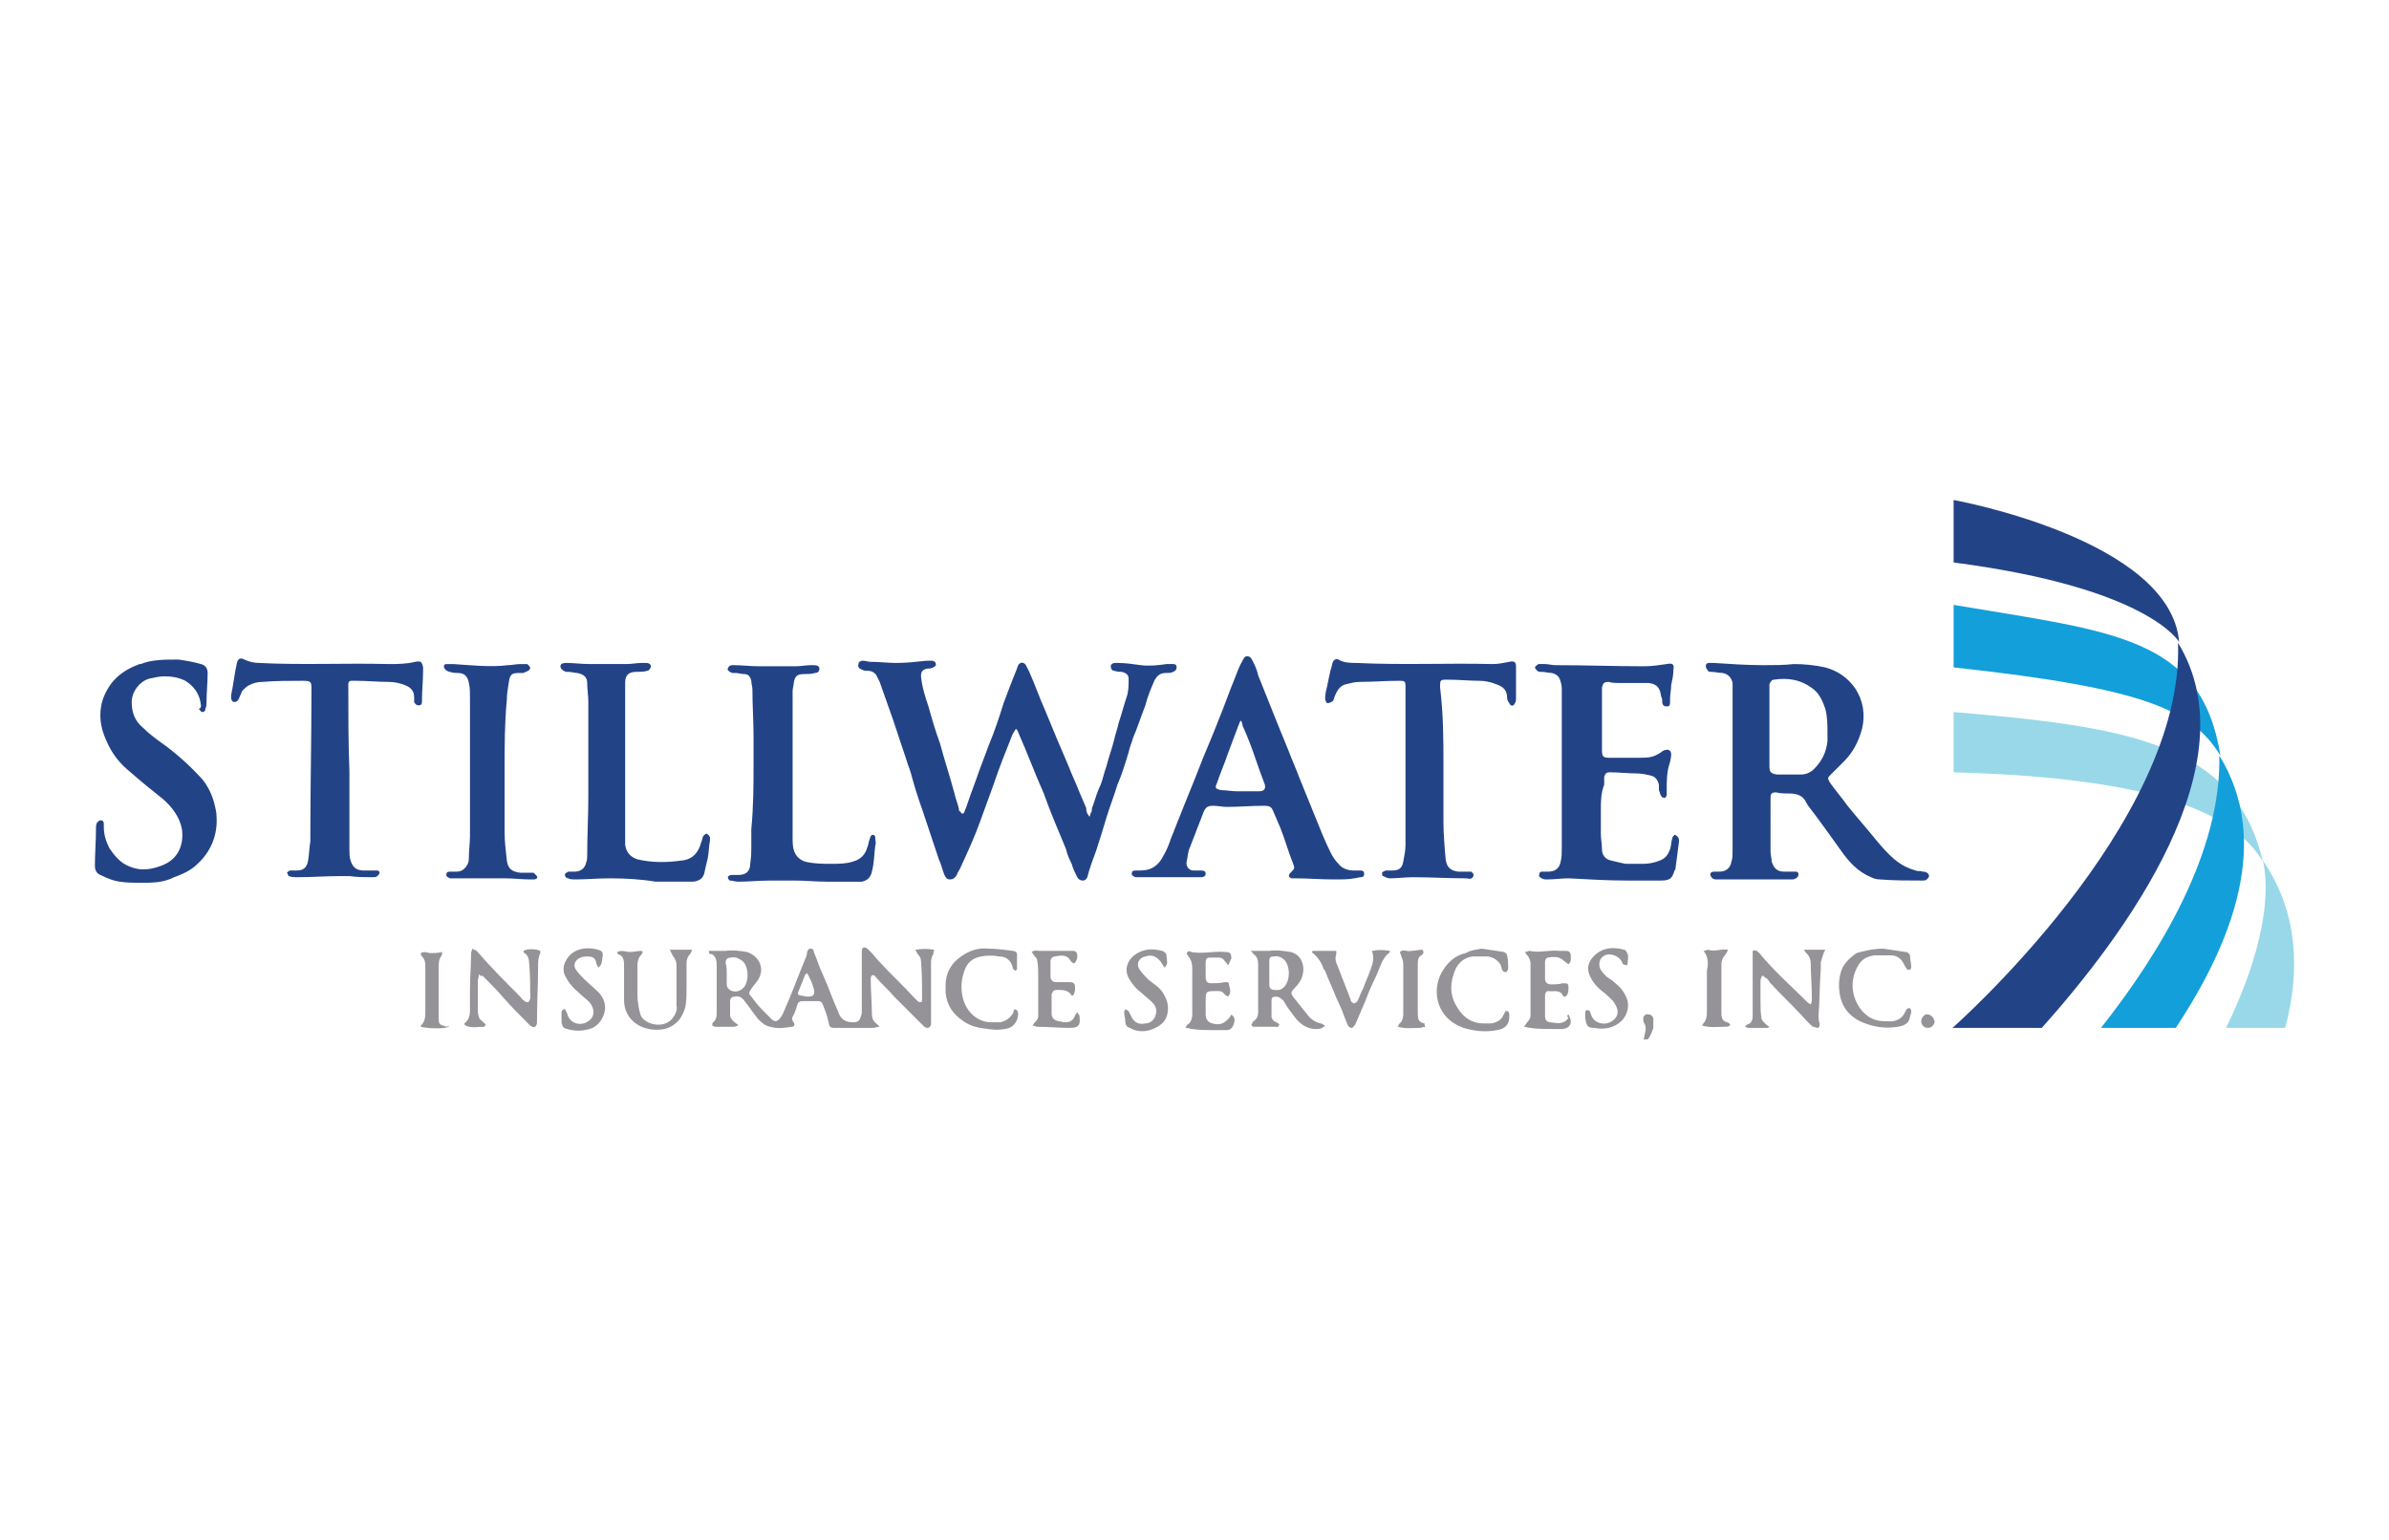 <?xml version="1.0" encoding="utf-8"?>
<!-- Generator: Adobe Illustrator 24.0.0, SVG Export Plug-In . SVG Version: 6.00 Build 0)  -->
<svg version="1.1" id="Layer_1" xmlns="http://www.w3.org/2000/svg" xmlns:xlink="http://www.w3.org/1999/xlink" x="0px" y="0px"
	 viewBox="0 0 214 138" style="enable-background:new 0 0 214 138;" xml:space="preserve">
<style type="text/css">
	.st0{fill:#234387;}
	.st1{fill:#959397;}
	.st2{fill:#98D8E9;}
	.st3{fill:#139FDA;}
</style>
<g>
	<g>
		<g>
			<path class="st0" d="M97.6,73.2c0.1-0.3,0.1-0.4,0.2-0.5c0-0.2,0-0.3,0.1-0.5c0.2-0.6,0.4-1.3,0.7-1.9c0.2-0.5,0.3-1.1,0.5-1.6
				c0.2-0.8,0.5-1.6,0.7-2.4c0.1-0.5,0.3-1,0.4-1.5c0.3-0.9,0.5-1.7,0.8-2.6c0.1-0.5,0.1-0.9,0.1-1.4c0-0.3-0.2-0.5-0.6-0.6
				c-0.2,0-0.4,0-0.7-0.1c-0.2,0-0.3-0.2-0.3-0.4c0-0.2,0.2-0.3,0.4-0.3c0.1,0,0.1,0,0.2,0c0.7,0,1.4,0.1,2.1,0.2
				c0.8,0.1,1.6,0,2.3-0.1c0.2,0,0.4,0,0.6,0c0.2,0,0.3,0.1,0.3,0.3c0,0.2-0.1,0.3-0.3,0.4c-0.2,0.1-0.4,0.1-0.7,0.1
				c-0.5,0-0.8,0.3-1,0.7c-0.3,0.7-0.6,1.4-0.8,2.2c-0.4,1-0.7,2-1.1,2.9c-0.1,0.4-0.3,0.8-0.4,1.3c-0.3,1-0.6,2-1,2.9
				c-0.3,1-0.7,2-1,3c-0.3,1-0.6,2-0.9,2.9c-0.3,0.8-0.6,1.6-0.8,2.4c-0.1,0.2-0.2,0.3-0.4,0.3c-0.2,0-0.4-0.1-0.5-0.3
				c-0.2-0.4-0.4-0.8-0.5-1.2c-0.2-0.4-0.4-0.8-0.5-1.3c-0.7-1.7-1.4-3.3-2-5c-0.8-1.8-1.5-3.7-2.3-5.5c0-0.1-0.1-0.2-0.2-0.3
				c-0.1,0.2-0.2,0.3-0.3,0.5c-0.6,1.5-1.2,3-1.7,4.5c-0.4,1.1-0.8,2.2-1.2,3.3c-0.5,1.4-1.1,2.7-1.7,4c-0.1,0.3-0.3,0.5-0.4,0.8
				c-0.1,0.2-0.3,0.4-0.6,0.4c-0.3,0-0.4-0.2-0.5-0.4c-0.2-0.5-0.3-1-0.5-1.4c-0.5-1.5-1-3-1.5-4.5c-0.4-1.1-0.7-2.1-1-3.2
				c-0.1-0.4-0.3-0.8-0.4-1.2c-0.4-1.2-0.8-2.4-1.2-3.6c-0.4-1.1-0.8-2.3-1.2-3.4c-0.1-0.2-0.2-0.4-0.3-0.6
				c-0.2-0.3-0.5-0.4-0.8-0.4c-0.2,0-0.3,0-0.5-0.1c-0.2-0.1-0.4-0.2-0.3-0.5c0-0.2,0.2-0.3,0.4-0.3c0.2,0,0.5,0.1,0.7,0.1
				c0.8,0,1.5,0.1,2.3,0.1c0.9,0,1.8-0.1,2.7-0.2c0.2,0,0.3,0,0.5,0c0.1,0,0.3,0.1,0.3,0.2c0.1,0.2,0,0.3-0.2,0.4
				c-0.2,0.1-0.3,0.1-0.5,0.1c-0.5,0.1-0.6,0.3-0.6,0.7c0.1,1,0.4,1.9,0.7,2.8c0.3,1.1,0.6,2.1,1,3.2c0.4,1.5,0.9,3,1.3,4.5
				c0.1,0.5,0.3,0.9,0.4,1.4c0,0.1,0,0.2,0.1,0.2c0.1,0.1,0.1,0.2,0.2,0.2c0.1,0,0.2-0.1,0.2-0.2c0.1-0.2,0.2-0.5,0.3-0.8
				c0.3-0.9,0.7-1.9,1-2.8c0.3-0.8,0.6-1.6,0.9-2.4c0.5-1.2,0.9-2.4,1.3-3.7c0.4-1.1,0.8-2.1,1.2-3.1c0-0.1,0.1-0.2,0.1-0.3
				c0.2-0.3,0.5-0.3,0.7,0c0.1,0.2,0.2,0.4,0.3,0.6c0.5,1.1,0.9,2.3,1.4,3.4c0.7,1.7,1.4,3.4,2.1,5c0.3,0.8,0.7,1.6,1,2.4
				c0.2,0.5,0.4,0.9,0.6,1.4C97.3,72.9,97.5,73,97.6,73.2z"/>
			<path class="st0" d="M158.6,74c0,0.8,0,1.5,0,2.3c0,0.3,0.1,0.6,0.1,0.9c0.2,0.6,0.5,0.9,1.1,0.9c0.2,0,0.5,0,0.7,0
				c0.1,0,0.3,0,0.4,0c0.1,0,0.2,0.1,0.2,0.2c0,0.1,0,0.2-0.1,0.3c-0.1,0.1-0.3,0.2-0.4,0.2c-0.6,0-1.3,0-1.9,0c-1.3,0-2.6,0-3.8,0
				c-0.4,0-0.7,0-1.1,0c-0.1,0-0.3,0-0.4-0.1c-0.1-0.1-0.2-0.2-0.2-0.4c0-0.1,0.2-0.2,0.3-0.2c0.2,0,0.3,0,0.5,0
				c0.6,0,1-0.3,1.1-0.9c0.1-0.3,0.1-0.6,0.1-0.9c0-4.9,0-9.8,0-14.7c0-0.1,0-0.3,0-0.4c-0.1-0.5-0.4-0.8-0.9-0.9
				c-0.3,0-0.7-0.1-1-0.1c-0.1,0-0.3,0-0.3-0.1c-0.1-0.1-0.2-0.3-0.2-0.4c0-0.2,0.1-0.3,0.3-0.3c0.1,0,0.3,0,0.4,0
				c1.5,0.1,3,0.2,4.5,0.2c0.9,0,1.8,0,2.7-0.1c0.9,0,1.9,0.1,2.8,0.3c1.1,0.3,2,0.9,2.7,1.9c0.7,1.1,0.9,2.3,0.6,3.6
				c-0.3,1.1-0.8,2.1-1.6,2.9c-0.4,0.4-0.8,0.8-1.2,1.2c-0.3,0.3-0.3,0.3-0.1,0.7c0.5,0.7,1.1,1.4,1.6,2.1c0.8,1,1.7,2,2.5,3
				c0.5,0.6,1.1,1.3,1.7,1.8c0.6,0.5,1.2,0.8,1.9,1c0.2,0.1,0.4,0,0.6,0.1c0.1,0,0.3,0,0.4,0.1c0.1,0,0.2,0.2,0.2,0.3
				c0,0.1-0.1,0.2-0.2,0.3c-0.1,0.1-0.3,0.1-0.4,0.1c-1.3,0-2.5,0-3.8-0.1c-0.3,0-0.6-0.1-0.8-0.2c-1.2-0.5-2-1.4-2.7-2.4
				c-1-1.4-2-2.8-3-4.1c0-0.1-0.1-0.1-0.1-0.2c-0.3-0.6-0.8-0.8-1.5-0.8c-0.4,0-0.8,0-1.2-0.1c-0.4,0-0.5,0.1-0.5,0.5
				C158.6,72.3,158.6,73.1,158.6,74C158.6,74,158.6,74,158.6,74z M158.5,65.1c0,1.2,0,2.3,0,3.5c0,0.6,0.1,0.7,0.7,0.8
				c0.1,0,0.2,0,0.3,0c0.6,0,1.2,0,1.8,0c0.5,0,0.9-0.2,1.2-0.5c0.7-0.7,1.1-1.5,1.2-2.5c0-0.2,0-0.5,0-0.7c0-0.7,0-1.5-0.2-2.2
				c-0.2-0.6-0.5-1.3-1-1.7c-1.1-0.9-2.3-1.1-3.6-0.9c-0.2,0-0.3,0.2-0.4,0.4c0,0.1,0,0.3,0,0.4C158.5,62.9,158.5,64,158.5,65.1z"/>
			<path class="st0" d="M119.5,78.8c-1.2,0-2.3-0.1-3.5-0.1c-0.1,0-0.2,0-0.3,0c-0.3-0.1-0.3-0.3-0.1-0.5c0.4-0.4,0.4-0.4,0.2-0.9
				c-0.4-1-0.7-2.1-1.1-3.1c-0.2-0.5-0.4-0.9-0.6-1.4c-0.2-0.5-0.3-0.6-0.9-0.6c-1.1,0-2.2,0.1-3.3,0.1c-0.4,0-0.8-0.1-1.2-0.1
				c-0.5,0-0.7,0.1-0.9,0.6c-0.4,1-0.8,2.1-1.2,3.1c-0.2,0.4-0.2,0.9-0.3,1.3c-0.1,0.4,0.2,0.8,0.6,0.8c0.2,0,0.5,0,0.7,0
				c0.3,0,0.4,0.1,0.4,0.3c0,0.2-0.2,0.3-0.4,0.3c-0.4,0-0.9,0-1.3,0c-1,0-2,0-2.9,0c-0.5,0-1,0-1.5,0c-0.1,0-0.2,0-0.2,0
				c-0.2-0.1-0.4-0.2-0.3-0.4c0-0.2,0.2-0.2,0.4-0.2c0.4,0,0.7,0,1.1-0.1c0.6-0.2,1-0.6,1.3-1.2c0.3-0.5,0.5-1,0.7-1.6
				c0.3-0.7,0.5-1.3,0.8-2c0.5-1.3,1.1-2.7,1.6-4c0.6-1.6,1.3-3.1,1.9-4.7c0.5-1.2,0.9-2.4,1.4-3.6c0.2-0.5,0.4-1.1,0.7-1.6
				c0.1-0.2,0.2-0.4,0.4-0.4c0.3,0,0.4,0.2,0.5,0.4c0.2,0.4,0.4,0.8,0.5,1.3c0.6,1.5,1.2,3,1.8,4.5c0.3,0.7,0.6,1.5,0.9,2.2
				c0.3,0.8,0.7,1.7,1,2.5c0.5,1.2,1,2.5,1.5,3.7c0.4,1,0.8,2,1.3,3c0.2,0.4,0.4,0.7,0.7,1c0.3,0.4,0.8,0.6,1.4,0.6
				c0.2,0,0.4,0,0.6,0c0.2,0,0.3,0.1,0.3,0.3c0,0.2-0.1,0.3-0.3,0.3c-0.2,0-0.4,0.1-0.6,0.1C120.8,78.8,120.2,78.8,119.5,78.8
				C119.5,78.8,119.5,78.8,119.5,78.8z M111.2,64.6c0,0-0.1,0-0.1,0c-0.1,0.2-0.1,0.3-0.2,0.5c-0.3,0.8-0.6,1.6-0.9,2.4
				c-0.3,0.9-0.7,1.8-1,2.7c-0.2,0.4-0.1,0.5,0.4,0.6c0.5,0,0.9,0.1,1.4,0.1c0.3,0,0.6,0,0.9,0c0.4,0,0.7,0,1.1,0
				c0.4,0,0.6-0.2,0.5-0.6c-0.3-0.8-0.6-1.6-0.9-2.5c-0.3-0.9-0.7-1.9-1.1-2.8C111.3,64.8,111.2,64.7,111.2,64.6z"/>
			<path class="st0" d="M143.4,72.6c0,0.7,0,1.4,0,2.1c0,0.5,0.1,0.9,0.1,1.4c0,0.5,0.3,0.9,0.8,1c0.4,0.1,0.8,0.2,1.3,0.3
				c0.5,0,1.1,0,1.6,0c0.5,0,1-0.1,1.5-0.3c0.5-0.2,0.7-0.5,0.9-1c0.1-0.3,0.1-0.7,0.2-1c0-0.1,0.1-0.2,0.2-0.3
				c0.1,0,0.2,0.1,0.3,0.2c0.1,0.1,0.1,0.3,0.1,0.4c-0.1,0.8-0.2,1.5-0.3,2.3c0,0.1,0,0.2-0.1,0.3c-0.2,0.6-0.3,0.9-1.2,0.9
				c-1,0-2,0-2.9,0c-1.8,0-3.6-0.1-5.4-0.2c-0.6,0-1.3,0.1-1.9,0.1c-0.2,0-0.3,0-0.5-0.1c-0.2-0.1-0.3-0.2-0.2-0.4
				c0-0.2,0.2-0.2,0.3-0.2c0.2,0,0.3,0,0.5,0c0.6,0,1-0.3,1.1-0.9c0.1-0.4,0.1-0.8,0.1-1.2c0-2.8,0-5.6,0-8.5c0-1.9,0-3.7,0-5.6
				c0-0.3,0-0.5-0.1-0.8c-0.1-0.5-0.4-0.7-0.8-0.8c-0.3,0-0.6-0.1-0.9-0.1c-0.2,0-0.3,0-0.4-0.1c-0.1-0.1-0.2-0.2-0.2-0.3
				c0-0.1,0.2-0.2,0.3-0.3c0.2,0,0.4,0,0.6,0c0.3,0,0.6,0.1,0.9,0.1c2.7,0,5.3,0.1,8,0.1c0.7,0,1.3-0.1,2-0.2c0.5-0.1,0.7,0,0.6,0.5
				c0,0.5-0.1,0.9-0.2,1.4c0,0.4-0.1,0.8-0.1,1.2c0,0.1,0,0.2,0,0.3c0,0.2,0,0.4-0.3,0.4c-0.2,0-0.4-0.1-0.4-0.4
				c0-0.2,0-0.3-0.1-0.5c-0.1-0.8-0.4-1.1-1.1-1.2c-0.2,0-0.4,0-0.6,0c-0.7,0-1.3,0-2,0c-0.3,0-0.7,0-1-0.1c-0.4,0-0.5,0.1-0.6,0.5
				c0,0.1,0,0.1,0,0.2c0,1.8,0,3.6,0,5.4c0,0.6,0.1,0.7,0.7,0.7c0.9,0,1.7,0,2.6,0c0.4,0,0.8,0,1.2-0.1c0.3-0.1,0.5-0.2,0.8-0.4
				c0.1-0.1,0.3-0.2,0.4-0.2c0.3-0.1,0.5,0.1,0.5,0.4c0,0.3-0.1,0.7-0.2,1c-0.2,0.7-0.2,1.4-0.2,2.1c0,0.2,0,0.4,0,0.5
				c0,0.1-0.1,0.3-0.2,0.3c-0.1,0-0.3-0.1-0.3-0.2c-0.1-0.1-0.1-0.3-0.2-0.5c0-0.2,0-0.3,0-0.5c-0.1-0.4-0.3-0.7-0.7-0.8
				c-0.4-0.1-0.9-0.2-1.3-0.2c-0.8,0-1.6-0.1-2.4-0.1c-0.3,0-0.4,0.1-0.5,0.4c0,0.2,0,0.5,0,0.7C143.4,71.1,143.4,71.8,143.4,72.6z"
				/>
			<path class="st0" d="M31.3,69.1c0,2.3,0,4.7,0,7c0,0.3,0,0.7,0.1,1c0.2,0.6,0.5,0.9,1.2,0.9c0.3,0,0.5,0,0.8,0c0.1,0,0.3,0,0.4,0
				c0.1,0,0.2,0.1,0.2,0.2c0,0.1-0.1,0.2-0.2,0.3c-0.1,0.1-0.3,0.1-0.4,0.1c-0.7,0-1.4,0-2.1-0.1c-0.3,0-0.5,0-0.8,0
				c-1.3,0-2.6,0.1-3.9,0.1c-0.2,0-0.5,0-0.7-0.1c-0.1,0-0.1-0.2-0.2-0.3c0.1-0.1,0.2-0.2,0.3-0.2c0.2,0,0.4,0,0.6,0
				c0.6,0,0.9-0.3,1-0.9c0.1-0.6,0.1-1.1,0.2-1.7c0-0.2,0-0.3,0-0.5c0-4.4,0.1-8.7,0.1-13.1c0-0.7,0-0.8-0.8-0.8
				c-1.2,0-2.4,0-3.6,0.1c-0.4,0-0.8,0.1-1.2,0.3c-0.2,0.1-0.4,0.3-0.6,0.5c-0.1,0.2-0.2,0.5-0.3,0.7c-0.1,0.2-0.2,0.3-0.4,0.3
				c-0.2,0-0.3-0.2-0.3-0.4c0-0.1,0-0.2,0-0.2c0.2-0.9,0.3-1.9,0.5-2.8c0.1-0.5,0.3-0.6,0.7-0.4c0.4,0.2,0.9,0.3,1.3,0.3
				c3.8,0.2,7.7,0,11.6,0.1c0.8,0,1.6,0,2.4-0.2c0.5-0.1,0.6,0,0.7,0.5c0,0.1,0,0.2,0,0.3c0,0.9-0.1,1.7-0.1,2.6c0,0.1,0,0.2,0,0.2
				c0,0.2-0.1,0.3-0.3,0.3c-0.2,0-0.3-0.1-0.4-0.3c0-0.1,0-0.3,0-0.4c0-0.6-0.3-0.9-0.8-1.1c-0.5-0.2-1-0.3-1.5-0.3
				c-1,0-1.9-0.1-2.9-0.1c-0.1,0-0.3,0-0.4,0c-0.3,0-0.3,0.2-0.3,0.4C31.2,64.1,31.2,66.6,31.3,69.1C31.3,69.1,31.3,69.1,31.3,69.1z
				"/>
			<path class="st0" d="M129.3,68.4c0,1.7,0,3.5,0,5.2c0,1.1,0.1,2.3,0.2,3.4c0.1,0.7,0.4,1,1.1,1.1c0.3,0,0.5,0,0.8,0
				c0.1,0,0.3,0,0.4,0c0.1,0.1,0.2,0.2,0.2,0.3c0,0.1-0.1,0.3-0.2,0.3c-0.1,0.1-0.3,0-0.5,0c-1.6,0-3.1-0.1-4.7-0.1
				c-0.7,0-1.4,0.1-2.1,0.1c-0.2,0-0.4-0.1-0.6-0.2c-0.1,0-0.1-0.2-0.1-0.3c0-0.1,0.2-0.1,0.3-0.2c0.2,0,0.4,0,0.6,0
				c0.6,0,0.9-0.2,1-0.8c0.1-0.5,0.2-1,0.2-1.5c0-2.2,0-4.5,0-6.7c0-2.4,0-4.9,0-7.3c0-0.1,0-0.2,0-0.2c0-0.5-0.1-0.5-0.6-0.5
				c-1.2,0-2.3,0.1-3.5,0.1c-0.4,0-0.8,0.1-1.2,0.2c-0.5,0.1-0.8,0.5-1,1c-0.1,0.2-0.1,0.4-0.2,0.5c-0.1,0.1-0.3,0.2-0.5,0.2
				c-0.1,0-0.2-0.3-0.2-0.4c0-0.4,0.1-0.8,0.2-1.2c0.1-0.5,0.2-1,0.3-1.4c0.1-0.2,0.1-0.5,0.2-0.7c0.1-0.2,0.3-0.3,0.5-0.2
				c0.5,0.3,1.1,0.3,1.6,0.3c4.1,0.2,8.1,0,12.2,0.1c0.5,0,1-0.1,1.5-0.2c0.4-0.1,0.6,0,0.6,0.4c0,0.1,0,0.2,0,0.3
				c0,0.8,0,1.7,0,2.5c0,0.2,0,0.4-0.1,0.5c-0.1,0.3-0.4,0.3-0.5,0c-0.1-0.1-0.2-0.3-0.2-0.5c0-0.7-0.4-1-1-1.2
				c-0.5-0.2-1-0.3-1.5-0.3c-0.9,0-1.8-0.1-2.8-0.1c-0.1,0-0.2,0-0.3,0c-0.3,0-0.4,0.1-0.4,0.4c0,0.1,0,0.2,0,0.3
				C129.3,64.1,129.3,66.3,129.3,68.4C129.3,68.4,129.3,68.4,129.3,68.4z"/>
			<path class="st0" d="M12.5,79.1c-0.4,0-1.1,0-1.8-0.1c-0.6-0.1-1.1-0.3-1.7-0.6c-0.3-0.1-0.5-0.4-0.5-0.8c0-1.1,0.1-2.3,0.1-3.4
				c0-0.2,0-0.3,0.1-0.5c0.1-0.1,0.2-0.2,0.3-0.2c0.2,0,0.3,0.1,0.3,0.3c0,0.1,0,0.2,0,0.3c0,0.7,0.2,1.3,0.5,1.9
				c0.4,0.6,0.9,1.2,1.5,1.5c0.8,0.4,1.5,0.5,2.4,0.3c0.8-0.2,1.6-0.5,2.1-1.2c0.5-0.7,0.6-1.5,0.5-2.3c-0.2-1.1-0.9-2-1.7-2.7
				c-1-0.8-2-1.6-2.9-2.4c-1-0.8-1.7-1.7-2.2-2.9c-0.5-1.1-0.7-2.3-0.3-3.6c0.6-1.7,1.7-2.6,3.3-3.2c0,0,0.1,0,0.1,0
				c1-0.4,2.1-0.4,3.2-0.4c0.1,0,0.2,0,0.2,0c0.7,0.1,1.3,0.2,2,0.4c0.4,0.1,0.6,0.4,0.6,0.8c0,0.9-0.1,1.7-0.1,2.6
				c0,0.2,0,0.4-0.1,0.6c0,0.2-0.1,0.3-0.3,0.3c-0.1,0-0.2-0.2-0.3-0.3C18,63.5,18,63.3,18,63.2c-0.1-1-0.6-1.7-1.4-2.2
				c-0.6-0.3-1.2-0.4-1.9-0.4c-0.4,0-0.8,0.1-1.3,0.2c-0.8,0.2-1.6,1.1-1.6,2.1c0,1,0.3,1.7,1,2.3c0.6,0.6,1.3,1.1,2,1.6
				c1.2,0.9,2.3,1.9,3.3,3c0.5,0.6,0.9,1.4,1.1,2.2c0.1,0.4,0.2,0.8,0.2,1.2c0.1,1.6-0.5,3.1-1.7,4.2c-0.6,0.6-1.3,0.9-2.1,1.2
				C14.6,79.1,13.7,79.1,12.5,79.1z"/>
			<path class="st0" d="M54.7,78.7c-1.2,0-2.2,0.1-3.2,0.1c-0.2,0-0.4,0-0.6-0.1c-0.2,0-0.3-0.2-0.3-0.3c0-0.2,0.2-0.2,0.3-0.3
				c0.2,0,0.4,0,0.6,0c0.5,0,0.9-0.3,1-0.8c0.1-0.2,0.1-0.5,0.1-0.7c0-1.7,0.1-3.5,0.1-5.2c0-2.8,0-5.7,0-8.5c0-0.6-0.1-1.1-0.1-1.7
				c0-0.5-0.3-0.8-0.9-0.9c-0.2,0-0.5-0.1-0.8-0.1c-0.1,0-0.1,0-0.2,0c-0.3-0.1-0.5-0.3-0.5-0.5c0-0.2,0.2-0.3,0.5-0.3
				c0.7,0,1.4,0.1,2.1,0.1c1.1,0,2.2,0,3.3,0c0.5,0,0.9-0.1,1.4-0.1c0.1,0,0.3,0,0.4,0c0.2,0,0.4,0.1,0.4,0.3c0,0.2-0.2,0.4-0.3,0.4
				c-0.3,0.1-0.7,0.1-1,0.1c-0.7,0-1,0.3-1,1c0,0.4,0,0.9,0,1.3c0,4.2,0,8.3,0,12.5c0,0.2,0,0.5,0,0.7c0.1,0.7,0.5,1.1,1.1,1.3
				c1.3,0.3,2.6,0.3,4,0.1c1-0.1,1.5-0.8,1.7-1.6c0.1-0.2,0.1-0.4,0.2-0.6c0.1-0.1,0.2-0.2,0.3-0.2c0.1,0,0.2,0.2,0.3,0.3
				c0,0.1,0,0.2,0,0.3c-0.1,0.5-0.1,1.1-0.2,1.6c-0.1,0.4-0.2,0.8-0.3,1.3c-0.1,0.4-0.3,0.6-0.6,0.7c-0.2,0.1-0.4,0.1-0.6,0.1
				c-1.1,0-2.1,0-3.2,0C57.6,78.8,56.1,78.7,54.7,78.7z"/>
			<path class="st0" d="M67.5,68.5c0-0.8,0-1.7,0-2.5c0-1.4-0.1-2.8-0.1-4.2c0-0.3-0.1-0.5-0.1-0.8c-0.1-0.4-0.3-0.6-0.6-0.6
				c-0.3,0-0.6-0.1-0.8-0.1c-0.1,0-0.2,0-0.3,0c-0.3-0.1-0.5-0.3-0.4-0.4c0.1-0.3,0.3-0.3,0.5-0.3c0.8,0,1.5,0.1,2.3,0.1
				c1.1,0,2.2,0,3.3,0c0.4,0,0.9-0.1,1.3-0.1c0.1,0,0.2,0,0.3,0c0.3,0,0.5,0.1,0.5,0.3c0,0.3-0.2,0.4-0.4,0.4
				c-0.3,0.1-0.7,0.1-1,0.1c-0.6,0-0.8,0.2-0.9,0.8c0,0.2-0.1,0.5-0.1,0.7c0,4.4,0,8.8,0,13.2c0,0.5,0,1,0.3,1.5
				c0.2,0.3,0.5,0.5,0.8,0.6c0.8,0.2,1.6,0.2,2.4,0.2c0.6,0,1.3,0,1.9-0.2c0.7-0.2,1.1-0.6,1.3-1.3c0.1-0.2,0.1-0.5,0.2-0.7
				c0-0.1,0.1-0.2,0.1-0.3c0.1-0.1,0.2-0.1,0.2-0.1c0.1,0,0.2,0.1,0.2,0.2c0,0.3,0.1,0.5,0,0.8c-0.1,0.8-0.1,1.6-0.3,2.3
				c-0.1,0.5-0.4,0.8-0.9,0.9c-0.2,0-0.4,0-0.6,0c-0.8,0-1.6,0-2.5,0c-1,0-1.9-0.1-2.9-0.1c-0.7,0-1.5,0-2.2,0c-1,0-1.9,0.1-2.9,0.1
				c-0.2,0-0.5-0.1-0.7-0.1c-0.1,0-0.2-0.2-0.2-0.3c0-0.1,0.2-0.2,0.3-0.2c0.2,0,0.4,0,0.6,0c0.7,0,1.1-0.3,1.1-1
				c0.1-0.6,0.1-1.1,0.1-1.7c0-0.5,0-0.9,0-1.4C67.5,72.2,67.5,70.3,67.5,68.5C67.6,68.5,67.5,68.5,67.5,68.5z"/>
			<path class="st0" d="M45.2,68.9c0,1.9,0,3.7,0,5.6c0,0.9,0.1,1.7,0.2,2.6c0.1,0.7,0.4,1,1.2,1.1c0.3,0,0.5,0,0.8,0
				c0.1,0,0.3,0,0.4,0c0.1,0.1,0.2,0.2,0.3,0.3c0.1,0.2-0.1,0.3-0.3,0.3c-0.1,0-0.2,0-0.3,0c-0.7,0-1.5-0.1-2.2-0.1
				c-1.2,0-2.4,0-3.7,0c-0.4,0-0.8,0-1.1,0c-0.1,0-0.2,0-0.2,0c-0.2-0.1-0.4-0.2-0.3-0.4c0-0.2,0.2-0.2,0.4-0.2c0.2,0,0.3,0,0.5,0
				c0.5,0,0.8-0.3,1-0.7c0.1-0.2,0.1-0.4,0.1-0.6c0-0.6,0.1-1.3,0.1-1.9c0-4.1,0-8.3,0-12.4c0-0.4,0-0.9-0.1-1.3
				c-0.1-0.6-0.4-0.9-1-0.9c-0.2,0-0.4,0-0.7-0.1c-0.1,0-0.3-0.1-0.4-0.2c-0.2-0.2-0.2-0.5,0.1-0.5c0.2,0,0.4,0,0.6,0
				c1.6,0.1,3.3,0.3,4.9,0.1c0.4,0,0.7-0.1,1.1-0.1c0.2,0,0.4,0,0.6,0c0.1,0,0.2,0.2,0.3,0.3c0,0.1-0.1,0.3-0.2,0.3
				c-0.1,0.1-0.3,0.1-0.4,0.2c-0.1,0-0.3,0-0.4,0c-0.6,0-0.8,0.1-0.9,0.7c-0.1,0.6-0.2,1.2-0.2,1.7C45.2,64.8,45.2,66.9,45.2,68.9z"
				/>
			<path class="st1" d="M63.5,85.2c0.3,0,0.5,0,0.7,0c0.3,0,0.6,0,0.8,0c0.6-0.1,1.3,0,1.9,0.1c1,0.3,1.7,1.4,1,2.5
				c-0.2,0.3-0.4,0.5-0.6,0.8c-0.2,0.3-0.3,0.4,0,0.7c0.3,0.4,0.6,0.8,1,1.2c0.2,0.2,0.4,0.4,0.6,0.6c0.5,0.6,0.8,0.5,1.2-0.2
				c0.2-0.5,0.4-0.9,0.6-1.4c0.5-1.2,0.9-2.3,1.4-3.5c0.1-0.2,0.2-0.5,0.2-0.7c0.1-0.2,0.1-0.3,0.3-0.3c0.2,0,0.3,0.1,0.3,0.3
				c0.3,0.7,0.5,1.4,0.8,2c0.5,1.1,0.9,2.3,1.4,3.4c0.2,0.6,0.6,0.9,1.3,0.9c0.4,0,0.6-0.1,0.7-0.5c0.1-0.2,0.1-0.4,0.1-0.6
				c0-1.6,0-3.2,0-4.8c0-0.2,0-0.3,0-0.5c0-0.3,0.2-0.4,0.5-0.2c0.1,0.1,0.2,0.2,0.3,0.3c0.3,0.3,0.5,0.6,0.8,0.9
				c1,1.1,2.1,2.1,3.1,3.2c0.1,0.1,0.2,0.2,0.3,0.3c0.1,0.1,0.2,0.1,0.3,0.1c0.1,0,0.1-0.2,0.1-0.3c0-1.1,0-2.2-0.1-3.4
				c0-0.2-0.1-0.4-0.2-0.5c-0.1-0.1-0.2-0.3-0.3-0.5c0.6-0.1,1.1-0.1,1.7,0c-0.1,0.2-0.1,0.3-0.1,0.4c-0.2,0.3-0.2,0.6-0.2,0.9
				c0,1.6,0,3.2,0,4.9c0,0.2,0,0.3,0,0.5c-0.1,0.3-0.3,0.4-0.6,0.2c-0.1-0.1-0.1-0.1-0.2-0.2c-0.8-0.8-1.7-1.7-2.5-2.5
				c-0.5-0.6-1.1-1.1-1.6-1.7c-0.1-0.1-0.2-0.3-0.4-0.2c-0.1,0.1-0.1,0.2-0.1,0.4c0,1,0.1,2,0.1,3c0,0.4,0.1,0.7,0.4,0.9
				c0.1,0.1,0.2,0.2,0.3,0.3c-0.3,0-0.4,0.1-0.6,0.1c-0.6,0-1.2,0-1.8,0c-0.5,0-1.1,0-1.6,0c-0.5,0-0.5-0.1-0.6-0.6
				c-0.1-0.5-0.3-1-0.5-1.5c-0.1-0.3-0.3-0.3-0.6-0.3c-0.3,0-0.7,0-1,0c-0.4,0-0.6,0-0.7,0.4c-0.1,0.3-0.2,0.7-0.4,1
				c-0.1,0.2,0,0.4,0.1,0.5c0.1,0.2,0.1,0.4-0.2,0.4c-0.6,0.1-1.2,0.2-1.9,0c-0.5-0.1-0.8-0.4-1.1-0.7c-0.4-0.5-0.8-1.1-1.2-1.6
				c-0.2-0.3-0.5-0.5-0.9-0.4c-0.2,0-0.4,0.1-0.4,0.4c0,0.4,0,0.9,0,1.3c0,0.2,0.2,0.4,0.3,0.5c0.1,0.1,0.2,0.2,0.4,0.3
				c0,0,0,0.1,0,0.1c-0.1,0-0.2,0.1-0.4,0.1c-0.5,0-1,0-1.6,0c-0.1,0-0.3-0.1-0.3-0.1c0-0.1,0-0.3,0.1-0.3c0.3-0.3,0.3-0.6,0.3-0.9
				c0-1.4,0-2.7,0-4.1c0-0.4,0-0.8-0.4-1.1C63.5,85.5,63.5,85.4,63.5,85.2z M65.1,87.2c0,0.3,0,0.7,0,1c0,0.3,0.2,0.5,0.5,0.6
				c0.4,0.1,0.7,0,1-0.3c0.5-0.5,0.5-1.9-0.1-2.4c-0.3-0.2-0.6-0.4-1-0.3c-0.3,0-0.5,0.1-0.5,0.5C65.1,86.6,65.1,86.9,65.1,87.2z
				 M72.3,87.2c-0.1,0.1-0.2,0.1-0.2,0.2c-0.2,0.5-0.4,1-0.6,1.5c-0.1,0.2,0.1,0.3,0.2,0.3c0.2,0,0.4,0.1,0.7,0.1
				c0.5,0,0.6-0.2,0.5-0.7c-0.1-0.3-0.2-0.7-0.4-1C72.5,87.5,72.4,87.4,72.3,87.2z"/>
			<path class="st1" d="M42.9,87.3c0,0.3-0.1,0.4-0.1,0.6c0,0.8,0,1.6,0,2.4c0,0.3,0,0.6,0.1,0.8c0,0.2,0.2,0.3,0.3,0.4
				c0.1,0.1,0.2,0.2,0.3,0.3c-0.1,0.3-0.2,0.2-0.4,0.2c-0.9,0.1-1.3,0-1.5-0.2c0,0,0-0.1,0-0.1c0.4-0.3,0.5-0.7,0.5-1.2
				c0-0.6,0-1.3,0-1.9c0-1.1,0.1-2.1,0.1-3.2c0-0.1,0.1-0.3,0.1-0.4c0.1,0.1,0.3,0.1,0.4,0.2c1.2,1.4,2.5,2.7,3.8,4
				c0.2,0.2,0.3,0.4,0.5,0.5c0.1,0.1,0.2,0.1,0.3,0.1c0.1,0,0.1-0.2,0.2-0.3c0,0,0,0,0,0c0-1.1,0-2.1-0.1-3.2c0-0.3-0.1-0.7-0.4-0.9
				c-0.1,0-0.1-0.1-0.1-0.2c0.3-0.2,1.1-0.2,1.5,0c0,0.1,0,0.2,0,0.2c-0.2,0.4-0.2,0.8-0.2,1.2c0,1.7-0.1,3.3-0.1,5c0,0,0,0.1,0,0.1
				c-0.1,0.4-0.3,0.4-0.6,0.2c-0.1-0.1-0.1-0.1-0.2-0.2c-0.8-0.8-1.5-1.5-2.2-2.3c-0.6-0.7-1.2-1.3-1.9-2
				C43.2,87.5,43.1,87.5,42.9,87.3z"/>
			<path class="st1" d="M157.9,87.4c-0.2,0.2-0.2,0.4-0.2,0.6c0,0.6,0,1.1,0,1.7c0,0.5,0,1.1,0.1,1.6c0,0.1,0.2,0.3,0.3,0.4
				c0.1,0.1,0.2,0.2,0.4,0.3c-0.1,0.1-0.2,0.1-0.2,0.1c-0.6,0-1.1,0-1.7,0c-0.1,0-0.2-0.1-0.3-0.1c0.1-0.1,0.2-0.2,0.2-0.2
				c0.4-0.1,0.5-0.4,0.5-0.8c0-0.6,0-1.3,0-2c0-1.1,0-2.2,0-3.3c0-0.2,0-0.3,0-0.5c0.3-0.1,0.4,0,0.6,0.2c1.3,1.6,2.8,2.9,4.2,4.3
				c0.1,0.1,0.2,0.2,0.4,0.3c0.1-0.2,0.1-0.3,0.1-0.4c0-0.1,0-0.2,0-0.3c0-1-0.1-2-0.1-3c0-0.3-0.1-0.6-0.3-0.8
				c-0.1-0.1-0.2-0.2-0.3-0.4c0.6,0,1.2,0,1.9,0c-0.1,0.2-0.2,0.4-0.2,0.5c-0.1,0.2-0.1,0.4-0.2,0.6c0,0.2,0,0.4,0,0.6
				c-0.1,1.4-0.1,2.8-0.2,4.2c0,0.2,0,0.5,0.1,0.7c0,0.2,0,0.4-0.2,0.4c-0.1,0-0.3-0.1-0.4-0.1c-0.4-0.3-0.7-0.7-1-1
				c-0.9-1-1.9-1.9-2.8-2.9c-0.1-0.1-0.2-0.3-0.3-0.4C158.1,87.6,158,87.5,157.9,87.4z"/>
			<path class="st1" d="M118.7,91.9c-0.3,0.3-0.6,0.3-0.8,0.3c-1,0-1.6-0.6-2.1-1.3c-0.3-0.4-0.6-0.8-0.8-1.2
				c-0.2-0.2-0.4-0.4-0.7-0.4c-0.3,0-0.4,0.1-0.4,0.3c0,0.5,0,1,0,1.5c0,0.2,0.2,0.4,0.4,0.5c0.1,0,0.2,0.1,0.3,0.2
				c-0.1,0.3-0.2,0.2-0.4,0.2c-0.6,0-1.1,0-1.7,0c-0.1,0-0.1,0-0.2,0c-0.1,0-0.2-0.1-0.2-0.2c0,0,0.1-0.1,0.1-0.2c0,0,0,0,0.1-0.1
				c0.3-0.2,0.4-0.5,0.4-0.8c0-1,0-2,0-3c0-0.4,0-0.9,0-1.3c0-0.4-0.1-0.7-0.4-0.9c-0.1-0.1-0.1-0.2-0.3-0.3c0.3,0,0.5,0,0.8,0
				c0.3,0,0.6,0,0.9,0c0.6-0.1,1.3,0,1.9,0.1c0.9,0.2,1.3,1.1,1.1,2c-0.1,0.5-0.4,0.9-0.7,1.2c-0.4,0.4-0.4,0.5-0.1,0.9
				c0.4,0.5,0.8,1,1.2,1.5c0.3,0.4,0.7,0.7,1.2,0.8C118.4,91.7,118.5,91.8,118.7,91.9z M113.7,87.2c0,0.3,0,0.7,0,1
				c0,0.4,0.2,0.5,0.5,0.5c0.5,0.1,0.9-0.2,1.1-0.7c0.2-0.5,0.2-1.1,0-1.6c-0.2-0.5-0.7-0.8-1.2-0.7c-0.3,0-0.4,0.1-0.4,0.4
				C113.7,86.5,113.7,86.9,113.7,87.2z"/>
			<path class="st1" d="M60,85.1c0.6,0,1.2,0,2,0c-0.1,0.2-0.1,0.3-0.2,0.4c-0.2,0.2-0.3,0.5-0.3,0.8c0,0.7,0,1.4,0,2.1
				c0,0.6,0,1.2-0.1,1.8c-0.1,0.4-0.3,0.8-0.5,1.1c-0.7,0.9-1.7,1.1-2.8,0.9c-0.4-0.1-0.7-0.2-1-0.4c-0.8-0.5-1.2-1.3-1.2-2.2
				c0-1,0-2,0-3c0-0.5,0-0.9-0.5-1.1c-0.1,0-0.1-0.1-0.1-0.2c0.4-0.2,0.8,0,1.1,0c0.4,0,0.7-0.1,1.1-0.1c0,0,0,0.1,0.1,0.1
				c-0.1,0.1-0.1,0.2-0.2,0.3c-0.2,0.2-0.3,0.5-0.3,0.9c0,0.9,0,1.7,0,2.6c0,0.6,0.1,1.3,0.3,1.9c0.4,0.8,2,1.2,2.8,0.3
				c0.3-0.4,0.5-0.8,0.4-1.2c0-1.2,0-2.4,0-3.6c0-0.3-0.1-0.6-0.3-0.8C60.2,85.5,60.1,85.3,60,85.1C60,85.2,60,85.2,60,85.1z"/>
			<path class="st1" d="M132.7,85c0.7,0.1,1.4,0.2,2,0.3c0.1,0,0.3,0.2,0.3,0.3c0.1,0.4,0.1,0.8,0.1,1.1c0,0.1,0,0.2-0.1,0.3
				c0,0.1-0.1,0.1-0.2,0.1c-0.1,0-0.1-0.1-0.2-0.1c-0.1-0.2-0.1-0.4-0.2-0.6c-0.3-0.4-0.6-0.6-1.1-0.7c-0.5,0-0.9,0-1.4,0
				c-0.7,0.1-1.2,0.5-1.5,1.1c-0.5,1.1-0.6,2.3,0.1,3.4c0.5,0.9,1.3,1.5,2.4,1.5c0.2,0,0.4,0,0.7,0c0.5-0.1,0.9-0.3,1.1-0.8
				c0.1-0.1,0.1-0.4,0.3-0.3c0.2,0,0.2,0.3,0.2,0.5c0,0.7-0.4,1.1-1.1,1.2c-1,0.2-2,0.1-3-0.2c-2.3-0.8-2.9-3.1-2-4.9
				c0.5-0.9,1.2-1.6,2.2-1.8C131.8,85.1,132.3,85.1,132.7,85z"/>
			<path class="st1" d="M110,86.5c-0.1-0.2-0.2-0.3-0.3-0.4c-0.1-0.2-0.3-0.3-0.5-0.3c-0.3,0-0.5,0-0.8,0c-0.3,0-0.4,0.1-0.4,0.5
				c0,0.4,0,0.8,0,1.2c0,0.4,0.1,0.6,0.5,0.6c0.4,0,0.8,0,1.2-0.1c0.3,0,0.4,0,0.4,0.3c0.1,0.3,0.2,0.7-0.1,1
				c-0.1-0.1-0.2-0.1-0.3-0.2c-0.2-0.3-0.4-0.3-0.7-0.3c-1,0-1,0-1,1c0,0.4,0,0.7,0,1.1c0,0.4,0.2,0.7,0.6,0.8
				c0.7,0.2,1.1,0,1.6-0.6c0-0.1,0.1-0.1,0.1-0.2c0.4,0.3,0.3,0.6,0.2,0.9c-0.1,0.3-0.3,0.5-0.6,0.5c-0.4,0-0.8,0-1.2,0
				c-0.6,0-1.3,0-1.9-0.1c-0.2,0-0.3-0.1-0.6-0.1c0.1-0.2,0.1-0.3,0.2-0.3c0.3-0.2,0.4-0.6,0.4-0.9c0-1.4,0-2.7,0-4.1
				c0-0.5-0.1-0.8-0.4-1.2c0,0-0.1-0.1-0.1-0.2c0.1-0.2,0.3-0.2,0.4-0.1c1,0.2,2-0.1,3,0c0.5,0,0.6,0.1,0.6,0.6
				C110.2,86,110.2,86.2,110,86.5z"/>
			<path class="st1" d="M90.9,90.4c0.1,0.1,0.1,0.1,0.2,0.1c0.3,0.5-0.1,1.4-0.7,1.6c-0.6,0.2-1.3,0.2-1.9,0.1
				c-0.8-0.1-1.5-0.2-2.2-0.7c-0.9-0.6-1.5-1.4-1.6-2.6c0-0.2,0-0.4,0-0.6c0-1.1,0.5-2,1.4-2.6c0.7-0.5,1.5-0.8,2.4-0.7
				c0.7,0,1.5,0.1,2.2,0.2c0.2,0,0.4,0.1,0.4,0.3c0,0.4,0,0.9,0,1.3c0,0.1-0.1,0.1-0.1,0.2c-0.2-0.1-0.3-0.2-0.3-0.4
				c-0.2-0.6-0.6-0.9-1.2-0.9c-0.5-0.1-1.1-0.1-1.6,0c-0.6,0.1-1.1,0.4-1.4,1c-0.4,0.9-0.5,1.9-0.2,2.9c0.3,1,1.2,2,2.5,2
				c0.3,0,0.5,0,0.8,0c0.5-0.1,0.9-0.4,1.2-0.9C90.7,90.7,90.8,90.6,90.9,90.4z"/>
			<path class="st1" d="M168.7,85c0.7,0.1,1.3,0.2,2,0.3c0.2,0,0.4,0.2,0.4,0.4c0,0.3,0.1,0.6,0.1,0.9c0,0,0,0.1,0,0.1
				c0,0.1-0.1,0.2-0.2,0.2c0,0-0.2,0-0.2-0.1c-0.1-0.1-0.2-0.3-0.3-0.5c-0.2-0.4-0.6-0.7-1.1-0.7c-0.5,0-1,0-1.5,0
				c-0.7,0.1-1.2,0.4-1.5,1c-0.6,1.1-0.6,2.3,0,3.4c0.5,0.9,1.3,1.5,2.4,1.5c0.1,0,0.1,0,0.2,0c0.8,0.1,1.4-0.2,1.7-0.9
				c0-0.1,0.1-0.1,0.1-0.2c0.1,0,0.2-0.1,0.2-0.1c0.1,0,0.1,0.1,0.2,0.2c0,0.1,0,0.2,0,0.2c0,0.1-0.1,0.3-0.1,0.4
				c-0.1,0.6-0.5,0.8-1.1,0.9c-1.2,0.2-2.3,0-3.4-0.5c-1-0.5-1.6-1.3-1.8-2.4c-0.1-0.7-0.1-1.3,0.1-2c0.2-0.7,0.7-1.2,1.4-1.7
				C167,85.2,167.8,85,168.7,85z"/>
			<path class="st1" d="M92.4,85.3c0.3-0.2,0.5-0.1,0.7-0.1c0.4,0,0.8,0,1.2,0c0.6,0,1.2,0,1.8,0c0.3,0,0.4,0.2,0.4,0.4
				c0,0.2,0,0.3-0.1,0.5c-0.1,0.2-0.2,0.3-0.4,0.1c0,0,0,0-0.1-0.1c-0.3-0.6-0.9-0.5-1.4-0.4c-0.2,0-0.4,0.2-0.4,0.4
				c0,0.5,0,1,0,1.4c0,0.3,0.2,0.5,0.5,0.5c0.4,0,0.7,0,1.1,0c0.5,0,0.6,0.1,0.6,0.5c0,0.2,0,0.5-0.2,0.7c-0.1,0-0.1,0-0.1,0
				c-0.3-0.5-0.8-0.5-1.3-0.5c-0.3,0-0.4,0.1-0.5,0.4c0,0.2,0,0.5,0,0.7c0,0.3,0,0.7,0,1c0,0.4,0.2,0.6,0.6,0.7
				c0.2,0,0.4,0.1,0.6,0.1c0.4,0,0.7-0.1,0.9-0.6c0-0.1,0.1-0.1,0.2-0.3c0.1,0.1,0.1,0.2,0.2,0.3c0,0,0,0.1,0,0.1
				c0.1,0.8-0.1,1-0.9,1c-1,0-2-0.1-2.9-0.1c-0.1,0-0.2-0.1-0.4-0.1c0.1-0.2,0.2-0.3,0.3-0.4c0.1-0.1,0.2-0.3,0.2-0.4
				c0-0.6,0-1.2,0-1.7c0-0.7,0-1.4,0-2c0-0.5,0-0.9-0.1-1.4c0-0.1-0.1-0.2-0.2-0.3C92.6,85.6,92.6,85.5,92.4,85.3z"/>
			<path class="st1" d="M140.5,90.9c0.4,0.7,0.2,1.2-0.5,1.3c-0.3,0-0.7,0-1,0c-0.6,0-1.3,0-1.9-0.1c-0.2,0-0.4-0.1-0.6-0.1
				c0.2-0.2,0.2-0.3,0.3-0.4c0.2-0.2,0.3-0.4,0.3-0.6c0-1.6,0-3.1,0-4.7c0-0.2-0.1-0.4-0.2-0.6c-0.1-0.1-0.2-0.2-0.3-0.4
				c0.2,0,0.3-0.1,0.4-0.1c0.9,0.2,1.8-0.1,2.7,0c0.2,0,0.4,0,0.6,0c0.2,0,0.4,0.1,0.4,0.4c0,0.3,0.1,0.5-0.2,0.8
				c-0.1-0.1-0.3-0.2-0.4-0.3c-0.4-0.4-0.9-0.4-1.4-0.3c-0.2,0-0.3,0.2-0.3,0.4c0,0.5,0,1,0,1.5c0,0.3,0.2,0.5,0.5,0.5
				c0.4,0,0.7,0,1.1-0.1c0.4,0,0.5,0,0.5,0.4c0,0.2,0,0.4-0.1,0.6c-0.1,0.2-0.3,0.3-0.4,0.1c-0.3-0.6-0.9-0.3-1.3-0.4
				c-0.2,0-0.3,0.2-0.3,0.4c0,0.6,0,1.3,0,1.9c0,0.3,0.2,0.5,0.5,0.5c0.6,0.1,1.2,0.2,1.6-0.4C140.3,91,140.4,91,140.5,90.9z"/>
			<path class="st1" d="M117.5,85.3c0,0,0.1-0.1,0.1-0.1c0.1,0,0.3,0,0.4,0c0.6,0,1.1,0,1.7,0c0,0.1,0,0.2,0,0.3
				c-0.1,0.3-0.1,0.6,0.1,1c0.4,1,0.8,2.1,1.2,3.1c0,0,0,0.1,0,0.1c0.1,0.1,0.2,0.2,0.3,0.2c0.1,0,0.2-0.1,0.3-0.2
				c0.2-0.4,0.3-0.8,0.5-1.1c0.2-0.6,0.5-1.2,0.7-1.8c0.2-0.5,0.3-1,0.1-1.6c0.5-0.1,1-0.1,1.6,0c0,0.1,0,0.2-0.1,0.2
				c-0.6,0.5-0.8,1.3-1.1,2c-0.4,0.8-0.7,1.5-1,2.3c-0.3,0.7-0.6,1.4-0.9,2.1c-0.1,0.1-0.2,0.3-0.3,0.3c-0.2,0-0.3-0.1-0.4-0.3
				c-0.3-0.8-0.6-1.6-1-2.4c-0.3-0.8-0.7-1.6-1-2.4c0,0,0-0.1-0.1-0.1c-0.2-0.6-0.5-1.1-1-1.5c0,0,0,0-0.1-0.1
				C117.5,85.3,117.5,85.3,117.5,85.3z"/>
			<path class="st1" d="M104.3,86.7c-0.1-0.2-0.2-0.3-0.3-0.5c-0.4-0.5-0.8-0.7-1.4-0.5c-0.5,0.1-0.9,0.6-0.5,1.2
				c0.2,0.3,0.5,0.6,0.8,0.9c0.5,0.4,1,0.7,1.3,1.2c0.3,0.5,0.5,1,0.4,1.7c-0.1,0.7-0.5,1.1-1.1,1.4c-0.8,0.4-1.6,0.4-2.3,0
				c-0.3-0.1-0.4-0.3-0.4-0.6c0-0.3-0.1-0.5-0.1-0.8c0-0.1,0.1-0.2,0.1-0.3c0.1,0.1,0.2,0.1,0.3,0.2c0.1,0.2,0.2,0.4,0.3,0.6
				c0.3,0.5,0.7,0.6,1.2,0.5c0.4,0,0.8-0.3,0.9-0.7c0.2-0.5,0-0.9-0.3-1.2c-0.3-0.3-0.6-0.5-0.9-0.8c-0.4-0.3-0.8-0.7-1.1-1.2
				c-0.6-0.9-0.2-1.9,0.7-2.4c0.7-0.4,1.4-0.4,2.2-0.2c0.3,0.1,0.4,0.3,0.4,0.5C104.5,86,104.7,86.4,104.3,86.7z"/>
			<path class="st1" d="M142,91.2c0-0.2,0-0.4,0-0.5c0-0.1,0.1-0.2,0.2-0.2c0.1,0,0.2,0.1,0.2,0.1c0.1,0.2,0.1,0.3,0.2,0.5
				c0.2,0.4,0.7,0.7,1.3,0.6c0.5-0.1,1-0.5,1-1c0-0.4-0.2-0.7-0.4-1c-0.3-0.3-0.6-0.6-1-0.9c-0.5-0.4-0.9-0.9-1.1-1.4
				c-0.2-0.5-0.2-0.9,0.1-1.4c0.8-1.1,1.9-1.2,3-0.9c0.1,0,0.3,0.3,0.3,0.4c0.1,0.2,0,0.5,0,0.8c0,0.1-0.1,0.2-0.1,0.2
				c-0.1,0-0.2-0.1-0.3-0.1c0,0-0.1-0.1-0.1-0.2c-0.3-0.6-1.2-0.9-1.7-0.5c-0.3,0.2-0.4,0.6-0.3,1c0.1,0.3,0.4,0.6,0.6,0.8
				c0.3,0.2,0.6,0.4,0.8,0.6c0.5,0.4,0.9,0.9,1.1,1.6c0.2,1.1-0.5,2-1.4,2.3c-0.5,0.2-1.1,0.2-1.6,0.1
				C142.2,92.1,142.1,91.9,142,91.2z"/>
			<path class="st1" d="M53.6,86.7c-0.1-0.2-0.2-0.3-0.2-0.5c-0.1-0.4-0.4-0.5-0.7-0.5c-0.2,0-0.5,0-0.7,0.1
				c-0.5,0.2-0.7,0.7-0.4,1.1c0.2,0.3,0.5,0.6,0.7,0.8c0.4,0.4,0.9,0.8,1.3,1.2c0.4,0.4,0.6,0.9,0.6,1.4c0,0.8-0.6,1.7-1.4,1.9
				c-0.7,0.2-1.3,0.2-2,0c-0.4-0.1-0.4-0.2-0.5-0.6c0-0.3,0-0.5,0-0.8c0-0.2,0-0.3,0.3-0.4c0.1,0.1,0.1,0.3,0.2,0.4
				c0.2,0.9,1.2,1.2,1.9,0.7c0.6-0.4,0.6-1.1,0.1-1.7c-0.3-0.3-0.7-0.6-1-0.9c-0.5-0.4-0.9-0.9-1.2-1.5c-0.4-0.9,0.3-1.8,0.8-2.1
				c0.7-0.4,1.4-0.4,2.2-0.2c0.3,0.1,0.4,0.2,0.4,0.5C53.9,86,54,86.4,53.6,86.7z"/>
			<path class="st1" d="M40.2,92c-0.1,0-0.2,0.1-0.4,0.1c-0.7,0.1-1.8,0-2.1-0.1c0,0,0-0.1,0-0.1c0.4-0.4,0.4-0.8,0.4-1.3
				c0-1.3,0-2.6,0-3.9c0-0.4,0-0.7-0.3-1c-0.1-0.1-0.1-0.2-0.1-0.3c0.3-0.2,0.6,0,0.9,0c0.3,0,0.6,0,1-0.1c0,0.2,0,0.3-0.1,0.4
				c-0.2,0.3-0.2,0.6-0.2,1c0,1.3,0,2.6,0,3.9c0,0.2,0,0.4,0,0.6c0,0.4,0,0.6,0.4,0.7c0.1,0,0.2,0.1,0.3,0.1
				C40.2,91.9,40.2,91.9,40.2,92z"/>
			<path class="st1" d="M152.6,85.2c0.2,0,0.3-0.1,0.4-0.1c0.6,0.2,1.1-0.1,1.8,0c-0.1,0.2-0.2,0.4-0.3,0.5
				c-0.2,0.2-0.3,0.5-0.3,0.8c0,1.5,0,2.9,0,4.4c0,0.4,0.1,0.7,0.5,0.8c0.1,0,0.2,0.1,0.3,0.2c-0.1,0.2-0.3,0.2-0.5,0.2
				c-0.7,0-1.3,0.1-2-0.1c0-0.1,0-0.1,0-0.1c0.4-0.4,0.4-0.8,0.4-1.3c0-1.2,0-2.3,0-3.5C153,86.5,153.1,85.8,152.6,85.2z"/>
			<path class="st1" d="M127.7,92c-0.2,0-0.4,0.1-0.5,0.1c-0.6,0-1.3,0.1-2-0.1c0.1-0.1,0.1-0.3,0.2-0.3c0.2-0.2,0.3-0.5,0.3-0.8
				c0-1.5,0-3,0-4.5c0-0.3-0.1-0.5-0.2-0.8c0-0.1-0.1-0.2-0.1-0.3c0.3-0.3,0.6,0,1-0.1c0.3,0,0.7-0.1,1-0.1c0.2,0.2,0.1,0.4-0.1,0.5
				c-0.3,0.2-0.3,0.5-0.3,0.8c0,1.4,0,2.9,0,4.3c0,0.5,0,0.9,0.6,1C127.6,91.8,127.6,91.9,127.7,92z"/>
			<path class="st1" d="M147.2,93.1c0.1-0.1,0.1-0.2,0.1-0.3c0.1-0.4,0.2-0.7,0-1.1c-0.1-0.1-0.1-0.3-0.1-0.5c0-0.2,0.3-0.4,0.5-0.3
				c0.2,0,0.4,0.2,0.4,0.4c0,0.3,0,0.6,0,0.8c-0.1,0.3-0.2,0.6-0.4,0.9C147.7,93.1,147.5,93.2,147.2,93.1z"/>
			<path class="st1" d="M172.7,92.1c-0.4,0-0.6-0.3-0.6-0.6c0-0.3,0.3-0.7,0.6-0.6c0.3,0,0.6,0.4,0.6,0.7
				C173.2,91.9,173,92.1,172.7,92.1z"/>
		</g>
	</g>
	<g>
		<path class="st2" d="M199.4,92.1c2.6-5.3,4.2-11,3.3-15c3.1,4.5,3.4,9.8,2,15L199.4,92.1z"/>
	</g>
	<path class="st2" d="M175,69.2v-5.4c15.1,1.3,25.2,2.6,27.7,13.4C200.2,73,193.5,69.7,175,69.2z"/>
	<g>
		<g>
			<path class="st3" d="M188.2,92.1c5.3-6.7,10.8-15.8,10.6-24.4c4.7,7.6,1.2,16.7-3.9,24.4H188.2z"/>
		</g>
		<path class="st3" d="M175,59.8v-5.6c14.2,2.4,22.2,2.8,23.9,13.5C196.4,63.7,192.5,61.7,175,59.8z"/>
	</g>
	<g>
		<path class="st0" d="M175,50.4v-5.6c0,0,19.4,3.5,20.2,12.7C195.2,57.6,192.7,52.7,175,50.4z"/>
		<path class="st0" d="M182.9,92.1h-8c0,0,20.8-18.3,20.2-34.5C201.7,68.4,190.4,83.7,182.9,92.1z"/>
	</g>
</g>
</svg>
